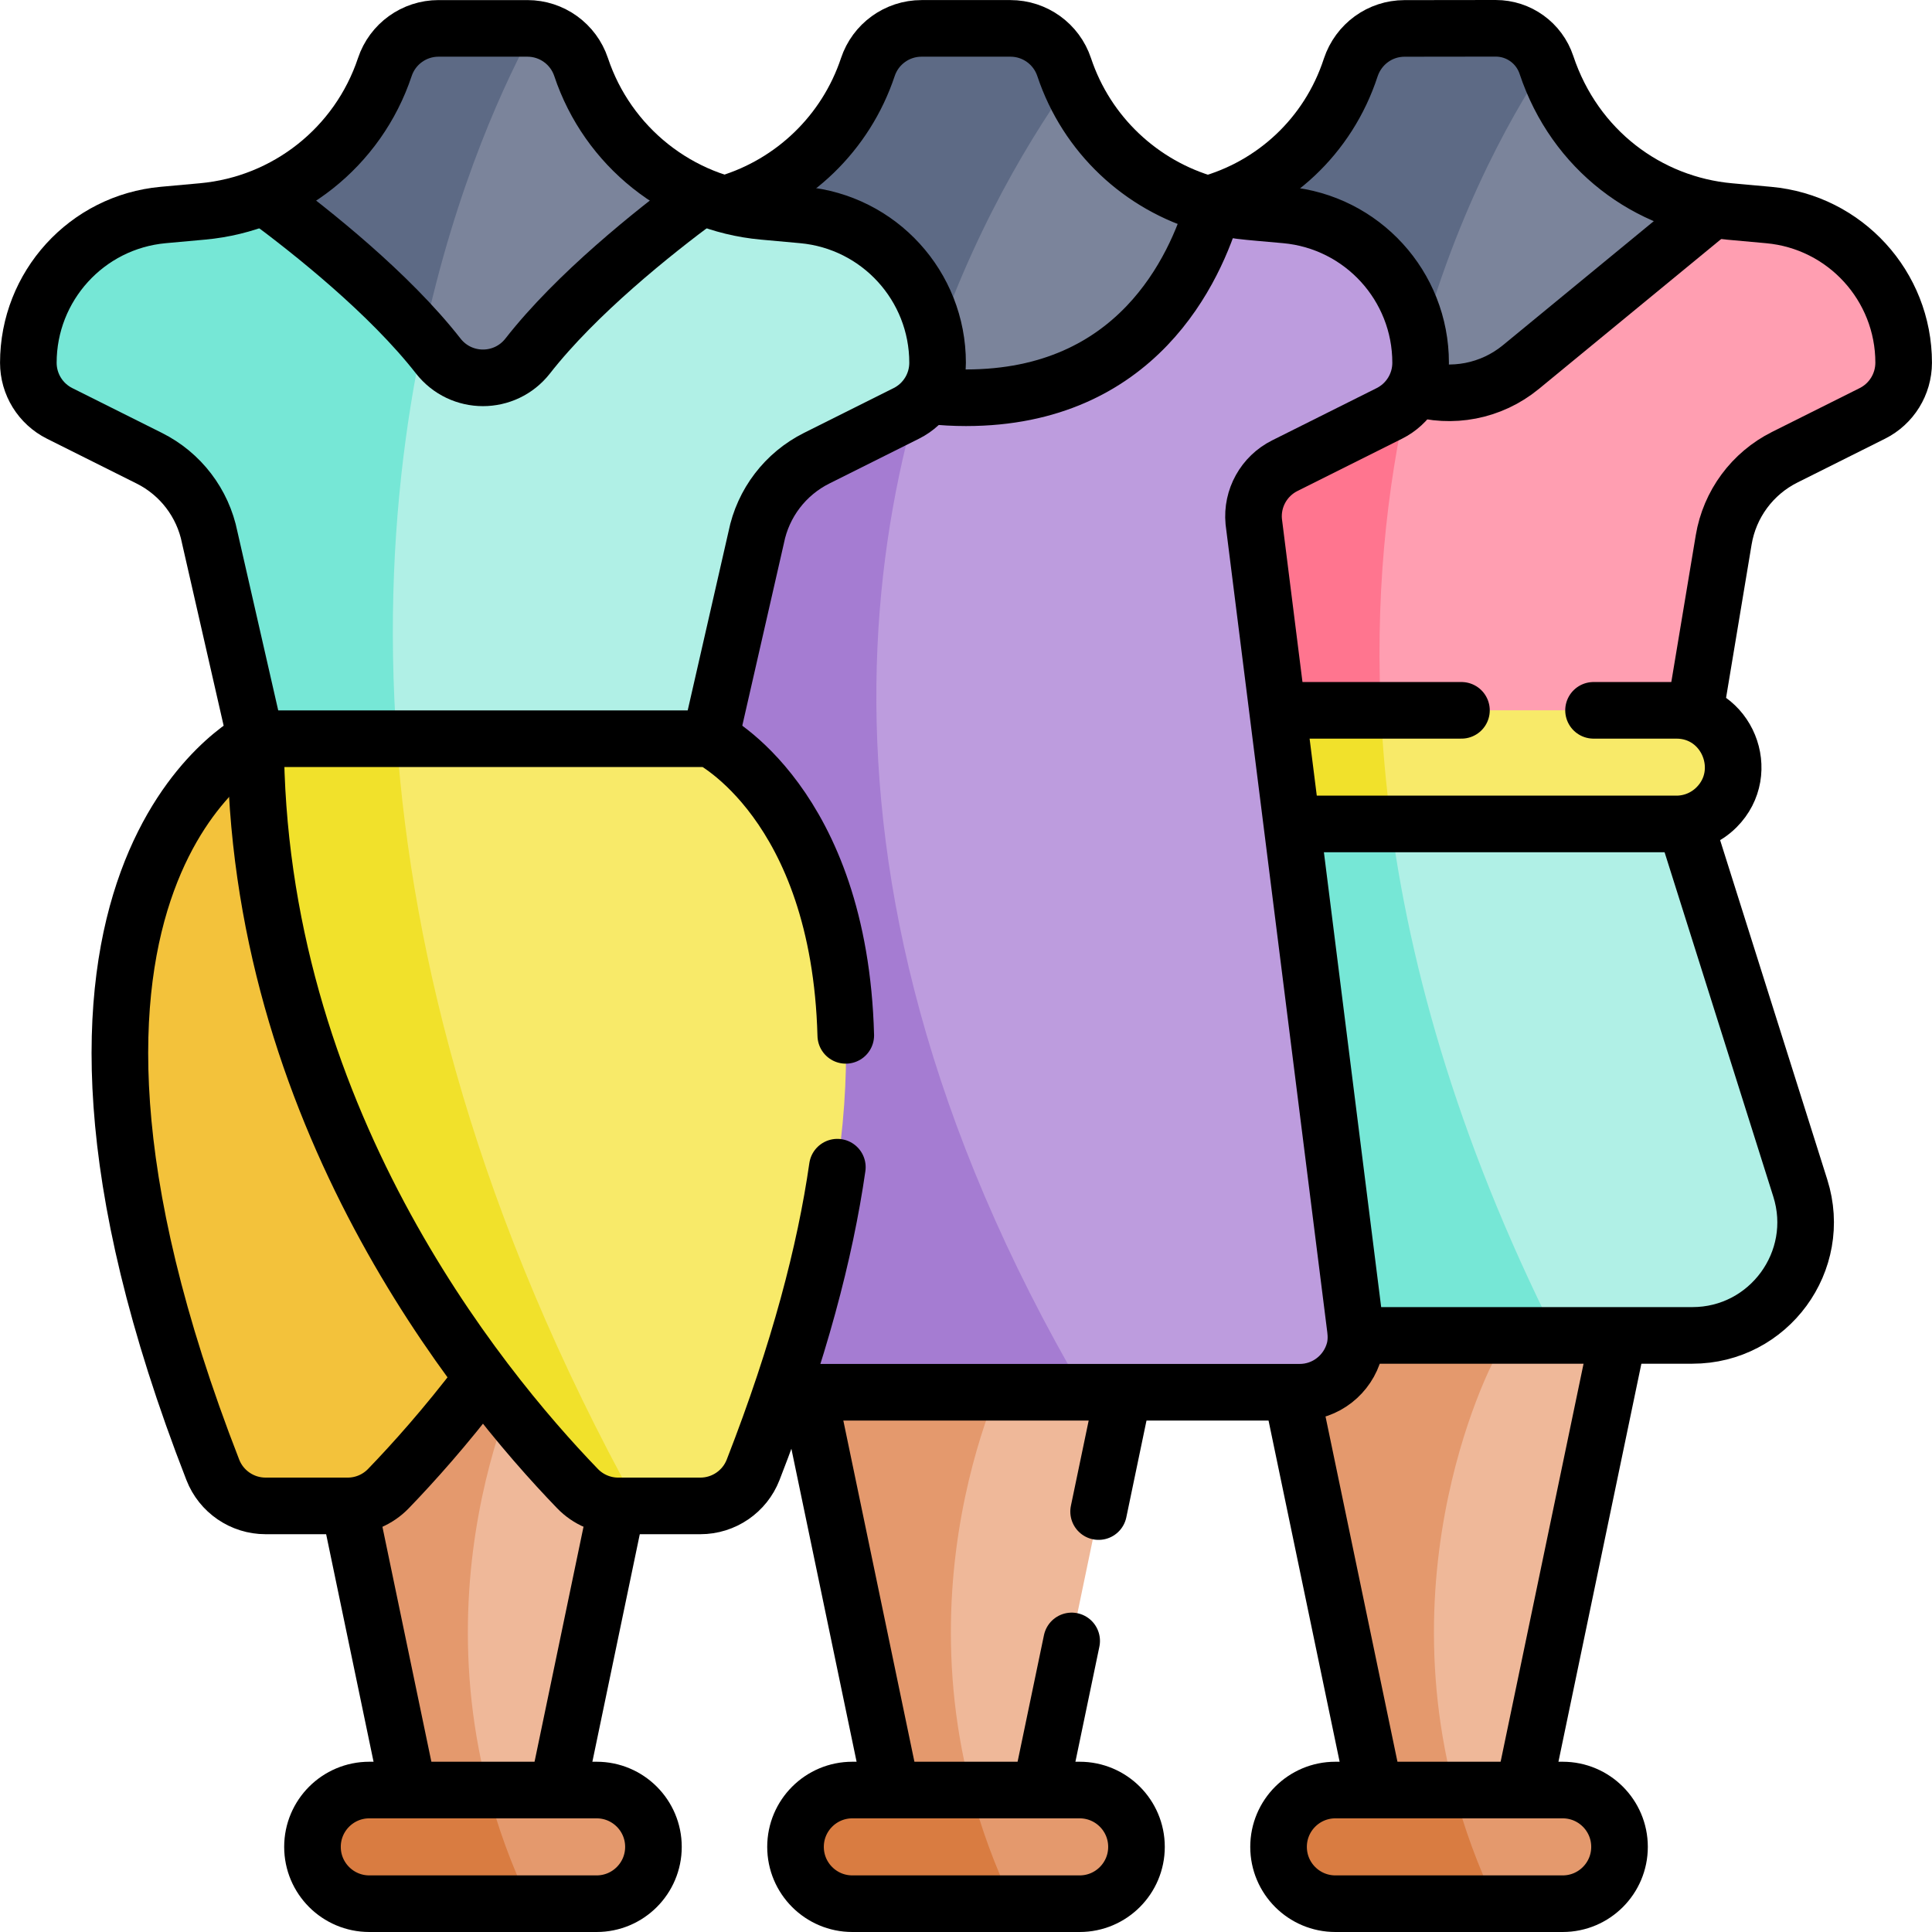 <svg xmlns="http://www.w3.org/2000/svg" xmlns:xlink="http://www.w3.org/1999/xlink" id="Capa_1" x="0px" y="0px" viewBox="0 0 511.961 511.961" style="enable-background:new 0 0 511.961 511.961;" xml:space="preserve" width="512" height="512"><g>	<g>		<polygon style="fill:#EFB899;" points="436.695,316.23 399.295,495.75 399.045,496.93 368.925,496.93 331.275,316.23 &#9;&#9;"></polygon>		<path style="fill:#E4996D;" d="M395.875,360.48c0,0-33.78,63.23-2.85,136.45h-24.1l-37.65-180.7h85.8L395.875,360.48z"></path>		<path style="fill:#E4996D;" d="M429.165,489.4c0,4.16-1.69,7.93-4.41,10.65c-2.73,2.72-6.49,4.41-10.65,4.41h-60.24&#10;&#9;&#9;&#9;c-8.31,0-15.06-6.74-15.06-15.06c0-4.16,1.69-7.93,4.41-10.65c2.73-2.72,6.49-4.41,10.65-4.41h60.24&#10;&#9;&#9;&#9;C422.415,474.34,429.165,481.08,429.165,489.4z"></path>		<path style="fill:#D97C41;" d="M396.415,504.46h-42.55c-8.31,0-15.06-6.74-15.06-15.06c0-4.16,1.69-7.93,4.41-10.65&#10;&#9;&#9;&#9;c2.73-2.72,6.49-4.41,10.65-4.41h31.46C387.885,484.12,391.494,494.21,396.415,504.46z"></path>		<polygon style="fill:#EFB899;" points="308.686,316.23 271.287,495.75 271.037,496.93 240.916,496.93 203.267,316.23 &#9;&#9;"></polygon>		<path style="fill:#E4996D;" d="M267.867,360.48c0,0-33.78,63.23-2.85,136.45h-24.1l-37.65-180.7h85.8L267.867,360.48z"></path>		<path style="fill:#E4996D;" d="M301.157,489.4c0,4.16-1.69,7.93-4.41,10.65c-2.73,2.72-6.49,4.41-10.65,4.41h-60.24&#10;&#9;&#9;&#9;c-8.31,0-15.06-6.74-15.06-15.06c0-4.16,1.69-7.93,4.41-10.65c2.73-2.72,6.49-4.41,10.65-4.41h60.24&#10;&#9;&#9;&#9;C294.407,474.34,301.157,481.08,301.157,489.4z"></path>		<path style="fill:#D97C41;" d="M268.407,504.46h-42.55c-8.31,0-15.06-6.74-15.06-15.06c0-4.16,1.69-7.93,4.41-10.65&#10;&#9;&#9;&#9;c2.73-2.72,6.49-4.41,10.65-4.41h31.46C259.876,484.12,263.486,494.21,268.407,504.46z"></path>		<path style="fill:#FF9EB1;" d="M504.45,96.13c-0.01,2.84-0.81,5.56-2.25,7.89c-1.439,2.33-3.51,4.26-6.05,5.53l-23.21,11.61&#10;&#9;&#9;&#9;c-8.59,4.29-14.6,12.43-16.18,21.9l-12.54,75.28H323.74l-12.54-75.28c-1.58-9.47-7.59-17.61-16.18-21.9l-23.22-11.61&#10;&#9;&#9;&#9;c-5.08-2.54-8.29-7.73-8.29-13.41v-0.01c-0.01-20.34,15.49-37.35,35.74-39.22l11.25-1.04c1.19-0.11,2.37-0.26,3.54-0.45&#10;&#9;&#9;&#9;l74.94,0.02l64.9,0.01c1.47,0.26,2.96,0.45,4.46,0.59c3.43,0.31,6.91,0.63,10.34,0.94C488.941,58.81,504.45,75.79,504.45,96.13z"></path>		<path style="fill:#FF758F;" d="M368.651,218.34h-44.91l-12.54-75.28c-1.58-9.47-7.59-17.61-16.18-21.9l-23.22-11.61&#10;&#9;&#9;&#9;c-5.08-2.54-8.29-7.73-8.29-13.41v-0.01c-0.01-20.34,15.49-37.35,35.74-39.22l11.25-1.04c1.19-0.11,2.37-0.26,3.54-0.45&#10;&#9;&#9;&#9;l74.94,0.02C373.45,91.71,359.05,147.17,368.651,218.34z"></path>		<path style="fill:#B0F0E6;" d="M448.461,353.87h-36.19l-34.61-5.99l-18.28,5.99h-39.88c-20.27,0-34.71-19.7-28.6-39.03&#10;&#9;&#9;&#9;l32.84-104.03h120.48l32.84,104.03C483.171,334.17,468.731,353.87,448.461,353.87z"></path>		<path style="fill:#76E7D6;" d="M412.271,353.87h-92.77c-20.27,0-34.71-19.7-28.6-39.03l32.84-104.03h43.97&#10;&#9;&#9;&#9;C372.481,253.01,385.671,300.94,412.271,353.87z"></path>		<path style="fill:#7B849B;" d="M453.88,55.45l-50.85,41.81c-8.41,6.92-19.63,8.58-29.4,4.99c-3.09-1.14-6.04-2.8-8.7-4.99&#10;&#9;&#9;&#9;l-50.89-41.84c2.11-0.33,5.56-0.3,7.59-0.87c17.46-4.87,30.28-18.59,36.15-36.2l0.15-0.46c2.08-6.23,7.79-10.35,14.23-10.36&#10;&#9;&#9;&#9;c7.33-0.02,16.96-0.02,24.17-0.03c5.97-0.01,11.28,3.72,13.32,9.3c0.05,0.13,0.1,0.27,0.14,0.4l0.18,0.54&#10;&#9;&#9;&#9;C416.581,37.58,433.541,51.98,453.88,55.45z"></path>		<path style="fill:#5D6A85;" d="M409.651,16.8c-9.56,14.34-26.14,43.52-36.02,85.45c-3.09-1.14-6.04-2.8-8.7-4.99l-50.89-41.84&#10;&#9;&#9;&#9;c2.11-0.33,5.56-0.3,7.59-0.87c17.46-4.87,30.28-18.59,36.15-36.2l0.15-0.46c2.08-6.23,7.79-10.35,14.23-10.36&#10;&#9;&#9;&#9;c7.33-0.02,16.96-0.02,24.17-0.03C402.3,7.49,407.61,11.22,409.651,16.8z"></path>		<path style="fill:#F8EA69;" d="M459.271,203.28c0,4.16-1.69,7.93-4.41,10.65c-2.72,2.72-6.48,4.41-10.64,4.41h-75.57l-14.95-3.8&#10;&#9;&#9;&#9;l-11.34,3.8h-18.62c-8.31,0-15.05-6.74-15.05-15.06c0-4.15,1.69-7.92,4.41-10.64c2.72-2.73,6.48-4.41,10.64-4.41h14.81l11.45,5.7&#10;&#9;&#9;&#9;l15.91-5.7h78.31C452.53,188.23,459.271,194.97,459.271,203.28z"></path>		<path style="fill:#F1E12B;" d="M365.911,188.23c0.45,9.7,1.34,19.74,2.74,30.11h-44.91c-8.31,0-15.05-6.74-15.05-15.06&#10;&#9;&#9;&#9;c0-4.15,1.69-7.92,4.41-10.64c2.72-2.73,6.48-4.41,10.64-4.41H365.911z"></path>		<path style="fill:#BD9CDE;" d="M376.45,96.13c0,2.84-0.8,5.56-2.24,7.89c-1.44,2.33-3.51,4.26-6.05,5.53l-27.7,13.85&#10;&#9;&#9;&#9;c-5.54,2.77-8.81,8.65-8.23,14.81l27.03,213.84c1.13,8.96-5.85,16.88-14.88,16.88h-57.12l-54.96-8.62l-18.05,8.62h-46.69&#10;&#9;&#9;&#9;c-9.02,0-16-7.91-14.88-16.86l26.69-213.55c0.79-6.31-2.49-12.43-8.18-15.28l-27.39-13.69c-5.08-2.54-8.29-7.74-8.29-13.42&#10;&#9;&#9;&#9;c0-20.34,15.51-37.32,35.76-39.16l10.41-0.95c2.95-0.27,5.84-0.76,8.65-1.47h131.3c2.81,0.71,5.7,1.2,8.65,1.47l10.41,0.95&#10;&#9;&#9;&#9;C360.941,58.81,376.45,75.79,376.45,96.13z"></path>		<path style="fill:#A57CD2;" d="M287.261,368.93h-119.7c-9.02,0-16-7.91-14.88-16.86l26.69-213.55c0.79-6.31-2.49-12.43-8.18-15.28&#10;&#9;&#9;&#9;l-27.39-13.69c-5.08-2.54-8.29-7.74-8.29-13.42c0-20.34,15.51-37.32,35.76-39.16l10.41-0.95c2.95-0.27,5.84-0.76,8.65-1.47h73.31&#10;&#9;&#9;&#9;C231.95,116.08,203.721,226.44,287.261,368.93z"></path>		<path style="fill:#7B849B;" d="M321.63,54.55c-4.93,16.93-20.44,50.85-65.65,50.85c-4.38,0-8.48-0.32-12.32-0.91&#10;&#9;&#9;&#9;c-35.8-5.5-48.88-34.65-53.33-49.94c18.42-4.63,33.51-18.37,39.64-36.77c1.02-3.07,2.97-5.63,5.46-7.43&#10;&#9;&#9;&#9;c2.5-1.8,5.55-2.83,8.77-2.83h23.561c6.45,0,12.189,4.13,14.229,10.26c0.45,1.36,0.95,2.69,1.5,4&#10;&#9;&#9;&#9;c3.73,8.89,9.62,16.51,16.95,22.32C306.621,48.99,313.82,52.59,321.63,54.55z"></path>		<path style="fill:#5D6A85;" d="M283.49,21.78c-12.53,17.68-28.99,45.74-39.83,82.71c-35.8-5.5-48.88-34.65-53.33-49.94&#10;&#9;&#9;&#9;c18.42-4.63,33.51-18.37,39.64-36.77c1.02-3.07,2.97-5.63,5.46-7.43c2.5-1.8,5.55-2.83,8.77-2.83h23.561&#10;&#9;&#9;&#9;c6.45,0,12.189,4.13,14.229,10.26C282.441,19.14,282.941,20.47,283.49,21.78z"></path>		<polygon style="fill:#EFB899;" points="180.691,316.23 143.291,495.75 143.041,496.93 112.921,496.93 75.271,316.23 &#9;&#9;"></polygon>		<path style="fill:#E4996D;" d="M139.871,360.48c0,0-33.78,63.23-2.85,136.45h-24.1l-37.65-180.7h85.8L139.871,360.48z"></path>		<path style="fill:#E4996D;" d="M173.161,489.4c0,4.16-1.69,7.93-4.41,10.65c-2.73,2.72-6.49,4.41-10.65,4.41H97.86&#10;&#9;&#9;&#9;c-8.31,0-15.06-6.74-15.06-15.06c0-4.16,1.69-7.93,4.41-10.65c2.73-2.72,6.49-4.41,10.65-4.41h60.24&#10;&#9;&#9;&#9;C166.411,474.34,173.161,481.08,173.161,489.4z"></path>		<path style="fill:#D97C41;" d="M140.411,504.46H97.86c-8.31,0-15.06-6.74-15.06-15.06c0-4.16,1.69-7.93,4.41-10.65&#10;&#9;&#9;&#9;c2.73-2.72,6.49-4.41,10.65-4.41h31.46C131.88,484.12,135.49,494.21,140.411,504.46z"></path>		<path style="fill:#B0F0E6;" d="M248.45,96.13c0,2.84-0.8,5.56-2.24,7.89c-1.44,2.33-3.51,4.26-6.05,5.53l-23.76,11.88&#10;&#9;&#9;&#9;c-8.28,4.14-14.19,11.87-16,20.95l-12.18,53.37l-63.67,11l-18.85-3.65l-15.15-2.93l-22.81-4.42l-12.18-53.37&#10;&#9;&#9;&#9;c-1.81-9.08-7.72-16.81-16-20.95L15.8,109.55c-5.08-2.54-8.29-7.74-8.29-13.42c0-20.34,15.51-37.32,35.76-39.16l10.41-0.95&#10;&#9;&#9;&#9;c5.67-0.51,11.14-1.87,16.24-3.98h116.12c5.1,2.11,10.57,3.47,16.24,3.98l10.41,0.95C232.941,58.81,248.45,75.79,248.45,96.13z"></path>		<path style="fill:#76E7D6;" d="M105.7,203.1l-15.15-2.93l-22.81-4.42l-12.18-53.37c-1.81-9.08-7.72-16.81-16-20.95L15.8,109.55&#10;&#9;&#9;&#9;c-5.08-2.54-8.29-7.74-8.29-13.42c0-20.34,15.51-37.32,35.76-39.16l10.41-0.95c5.67-0.51,11.14-1.87,16.24-3.98h52.48&#10;&#9;&#9;&#9;C110.61,87.15,99.961,138.78,105.7,203.1z"></path>		<path style="fill:#7B849B;" d="M186.041,52.04c-12.18,8.97-33.08,25.5-46.2,42.28c-6.05,7.74-17.67,7.74-23.72,0&#10;&#9;&#9;&#9;c-0.12-0.16-0.25-0.31-0.37-0.47c-1.14-1.44-2.33-2.88-3.58-4.31l-14.17-29.4l-28.08-8.1c14.91-6.1,26.78-18.46,32.05-34.26&#10;&#9;&#9;&#9;c1.02-3.07,2.97-5.63,5.46-7.43c2.5-1.8,5.55-2.83,8.77-2.83h23.561c0.58,0,1.15,0.03,1.71,0.1c5.74,0.66,10.66,4.58,12.52,10.16&#10;&#9;&#9;&#9;c0.16,0.49,0.34,0.98,0.521,1.47c3.62,9.98,9.91,18.5,17.93,24.85C176.561,47.36,181.13,50.04,186.041,52.04z"></path>		<path style="fill:#5D6A85;" d="M141.471,7.62c-6.99,12.73-20.58,40.99-29.3,81.92c-13.07-15.08-31.23-29.38-42.25-37.5&#10;&#9;&#9;&#9;c14.91-6.1,26.78-18.46,32.05-34.26c1.02-3.07,2.97-5.63,5.46-7.43c2.5-1.8,5.55-2.83,8.77-2.83h23.561&#10;&#9;&#9;&#9;C140.34,7.52,140.911,7.55,141.471,7.62z"></path>		<path style="fill:#F3C23B;" d="M188.221,195.75c0,95.04-53.97,165.18-81.76,194.99c-1.23,1.32-2.4,2.55-3.52,3.71&#10;&#9;&#9;&#9;c-2.83,2.94-6.72,4.6-10.8,4.6h-21.77c-6.18,0-11.74-3.8-13.98-9.56c-61.39-157.55,11.35-193.74,11.35-193.74l22.38,8.62&#10;&#9;&#9;&#9;l39.8,15.34L188.221,195.75z"></path>		<path style="fill:#F8EA69;" d="M199.57,389.49c-2.24,5.76-7.8,9.56-13.98,9.56h-21.77c-0.13,0-0.25,0-0.38-0.01l-95.7-203.29&#10;&#9;&#9;&#9;l17.24,5.84l20.13-5.84h83.11C188.221,195.75,260.961,231.94,199.57,389.49z"></path>		<path style="fill:#F1E12B;" d="M168.941,399.05h-5.12c-4.08,0-7.97-1.66-10.8-4.6c-15.83-16.4-43.29-48.83-62.77-93.53&#10;&#9;&#9;&#9;c-13.04-29.93-22.51-65.36-22.51-105.17h37.37C109.24,253.74,126.601,322.48,168.941,399.05z"></path>	</g>	<g>					<line style="fill:none;stroke:#000000;stroke-width:15;stroke-linecap:round;stroke-linejoin:round;stroke-miterlimit:10;" x1="428.323" y1="356.403" x2="403.93" y2="473.477"></line>					<line style="fill:none;stroke:#000000;stroke-width:15;stroke-linecap:round;stroke-linejoin:round;stroke-miterlimit:10;" x1="364.031" y1="473.477" x2="342.363" y2="369.47"></line>		<path style="fill:none;stroke:#000000;stroke-width:15;stroke-linecap:round;stroke-linejoin:round;stroke-miterlimit:10;" d="&#10;&#9;&#9;&#9;M414.098,504.461h-60.235c-8.317,0-15.059-6.742-15.059-15.059c0-8.315,6.74-15.059,15.059-15.059h60.235&#10;&#9;&#9;&#9;c8.317,0,15.059,6.742,15.059,15.059C429.157,497.716,422.417,504.461,414.098,504.461z"></path>		<path style="fill:none;stroke:#000000;stroke-width:15;stroke-linecap:round;stroke-linejoin:round;stroke-miterlimit:10;" d="&#10;&#9;&#9;&#9;M320.041,54.13c17.292-4.749,31.902-17.878,37.89-36.24c2.08-6.23,7.79-10.35,14.23-10.36l24.17-0.03&#10;&#9;&#9;&#9;c6.11-0.01,11.53,3.9,13.46,9.7c7.556,22.669,26.981,36.895,48.55,38.84c3.43,0.31,6.91,0.63,10.34,0.94&#10;&#9;&#9;&#9;c20.26,1.83,35.77,18.81,35.77,39.15c-0.02,5.697-3.219,10.88-8.3,13.42l-23.21,11.61c-8.59,4.29-14.6,12.43-16.18,21.9&#10;&#9;&#9;&#9;l-7.524,45.165"></path>		<path style="fill:none;stroke:#000000;stroke-width:15;stroke-linecap:round;stroke-linejoin:round;stroke-miterlimit:10;" d="&#10;&#9;&#9;&#9;M375.279,102.798c9.362,2.847,19.811,0.991,27.752-5.538L453.212,56"></path>		<path style="fill:none;stroke:#000000;stroke-width:15;stroke-linecap:round;stroke-linejoin:round;stroke-miterlimit:10;" d="&#10;&#9;&#9;&#9;M447.038,219.736l30.023,95.104c6.11,19.33-8.33,39.03-28.6,39.03h-87.08"></path>		<path style="fill:none;stroke:#000000;stroke-width:15;stroke-linecap:round;stroke-linejoin:round;stroke-miterlimit:10;" d="&#10;&#9;&#9;&#9;M422.271,188.23h21.95c13.48,0,20.032,16.308,10.64,25.7c-2.793,2.793-6.593,4.41-10.64,4.41h-99.86"></path>					<line style="fill:none;stroke:#000000;stroke-width:15;stroke-linecap:round;stroke-linejoin:round;stroke-miterlimit:10;" x1="387.271" y1="188.23" x2="340.551" y2="188.23"></line>					<line style="fill:none;stroke:#000000;stroke-width:15;stroke-linecap:round;stroke-linejoin:round;stroke-miterlimit:10;" x1="283.981" y1="434.83" x2="275.931" y2="473.48"></line>					<line style="fill:none;stroke:#000000;stroke-width:15;stroke-linecap:round;stroke-linejoin:round;stroke-miterlimit:10;" x1="297.601" y1="369.47" x2="291.121" y2="400.55"></line>					<line style="fill:none;stroke:#000000;stroke-width:15;stroke-linecap:round;stroke-linejoin:round;stroke-miterlimit:10;" x1="235.709" y1="471.932" x2="214.363" y2="369.47"></line>		<path style="fill:none;stroke:#000000;stroke-width:15;stroke-linecap:round;stroke-linejoin:round;stroke-miterlimit:10;" d="&#10;&#9;&#9;&#9;M286.098,504.461h-60.235c-8.317,0-15.059-6.742-15.059-15.059c0-8.315,6.74-15.059,15.059-15.059h60.235&#10;&#9;&#9;&#9;c8.317,0,15.059,6.742,15.059,15.059C301.157,497.716,294.417,504.461,286.098,504.461z"></path>		<path style="fill:none;stroke:#000000;stroke-width:15;stroke-linecap:round;stroke-linejoin:round;stroke-miterlimit:10;" d="&#10;&#9;&#9;&#9;M208.071,368.93h136.31c7.008,0,12.788-4.778,14.49-11.104c0.495-1.838,0.533-3.768,0.296-5.656l-26.936-213.96&#10;&#9;&#9;&#9;c-0.58-6.16,2.69-12.04,8.23-14.81l27.7-13.85c5.025-2.513,8.29-7.672,8.29-13.42c0-20.34-15.51-37.32-35.76-39.16&#10;&#9;&#9;&#9;c-10.632-0.97-14.393-1.085-20.64-2.84c0-0.01,0-0.01-0.01,0c-17.596-4.985-32.073-18.384-38.05-36.35&#10;&#9;&#9;&#9;c-2.04-6.13-7.78-10.26-14.23-10.26h-23.56c-6.494,0-12.208,4.173-14.23,10.26c-5.845,17.534-19.814,30.832-37.055,36.056"></path>		<path style="fill:none;stroke:#000000;stroke-width:15;stroke-linecap:round;stroke-linejoin:round;stroke-miterlimit:10;" d="&#10;&#9;&#9;&#9;M246.928,104.914c2.876,0.317,5.892,0.486,9.053,0.486c45.21,0,60.72-33.92,65.65-50.85"></path>					<line style="fill:none;stroke:#000000;stroke-width:15;stroke-linecap:round;stroke-linejoin:round;stroke-miterlimit:10;" x1="163.115" y1="400.605" x2="147.93" y2="473.477"></line>					<line style="fill:none;stroke:#000000;stroke-width:15;stroke-linecap:round;stroke-linejoin:round;stroke-miterlimit:10;" x1="107.784" y1="472.293" x2="92.847" y2="400.605"></line>		<path style="fill:none;stroke:#000000;stroke-width:15;stroke-linecap:round;stroke-linejoin:round;stroke-miterlimit:10;" d="&#10;&#9;&#9;&#9;M158.098,504.461H97.863c-8.317,0-15.059-6.742-15.059-15.059c0-8.315,6.74-15.059,15.059-15.059h60.235&#10;&#9;&#9;&#9;c8.317,0,15.059,6.742,15.059,15.059C173.157,497.716,166.417,504.461,158.098,504.461z"></path>		<path style="fill:none;stroke:#000000;stroke-width:15;stroke-linecap:round;stroke-linejoin:round;stroke-miterlimit:10;" d="&#10;&#9;&#9;&#9;M67.289,193.757l-11.725-51.38c-1.816-9.078-7.721-16.809-16.001-20.949l-23.761-11.881c-5.082-2.541-8.292-7.735-8.292-13.416&#10;&#9;&#9;&#9;c0-20.236,15.408-37.312,35.765-39.162l10.404-0.945c22.267-2.023,41.224-17.037,48.295-38.248&#10;&#9;&#9;&#9;c2.042-6.126,7.775-10.256,14.23-10.256h23.554c6.456,0,12.188,4.131,14.23,10.256c6.993,20.977,25.783,36.203,48.296,38.248&#10;&#9;&#9;&#9;l10.402,0.945c20.255,1.84,35.765,18.823,35.765,39.162c0,5.618-3.154,10.847-8.292,13.416l-23.761,11.881&#10;&#9;&#9;&#9;c-8.28,4.14-14.185,11.871-16.001,20.949l-11.906,52.171"></path>		<path style="fill:none;stroke:#000000;stroke-width:15;stroke-linecap:round;stroke-linejoin:round;stroke-miterlimit:10;" d="&#10;&#9;&#9;&#9;M67.741,195.75c0,0-72.74,36.19-11.35,193.74c2.24,5.76,7.8,9.56,13.98,9.56h21.77c4.08,0,7.97-1.66,10.8-4.6&#10;&#9;&#9;&#9;c6.573-6.807,15.153-16.381,24.338-28.455"></path>		<path style="fill:none;stroke:#000000;stroke-width:15;stroke-linecap:round;stroke-linejoin:round;stroke-miterlimit:10;" d="&#10;&#9;&#9;&#9;M224.121,274.36c-1.66-61.57-35.9-78.61-35.9-78.61H67.741c0,99.23,58.84,171.32,85.28,198.7c2.83,2.94,6.72,4.6,10.8,4.6h21.77&#10;&#9;&#9;&#9;c6.18,0,11.74-3.8,13.98-9.56c12.2-31.3,19.1-57.81,22.32-80.2"></path>		<path style="fill:none;stroke:#000000;stroke-width:15;stroke-linecap:round;stroke-linejoin:round;stroke-miterlimit:10;" d="&#10;&#9;&#9;&#9;M70.398,52.392c12.244,9.045,32.769,25.37,45.721,41.932c6.047,7.733,17.677,7.733,23.724,0&#10;&#9;&#9;&#9;c12.893-16.487,33.29-32.739,45.553-41.808"></path>	</g></g></svg>